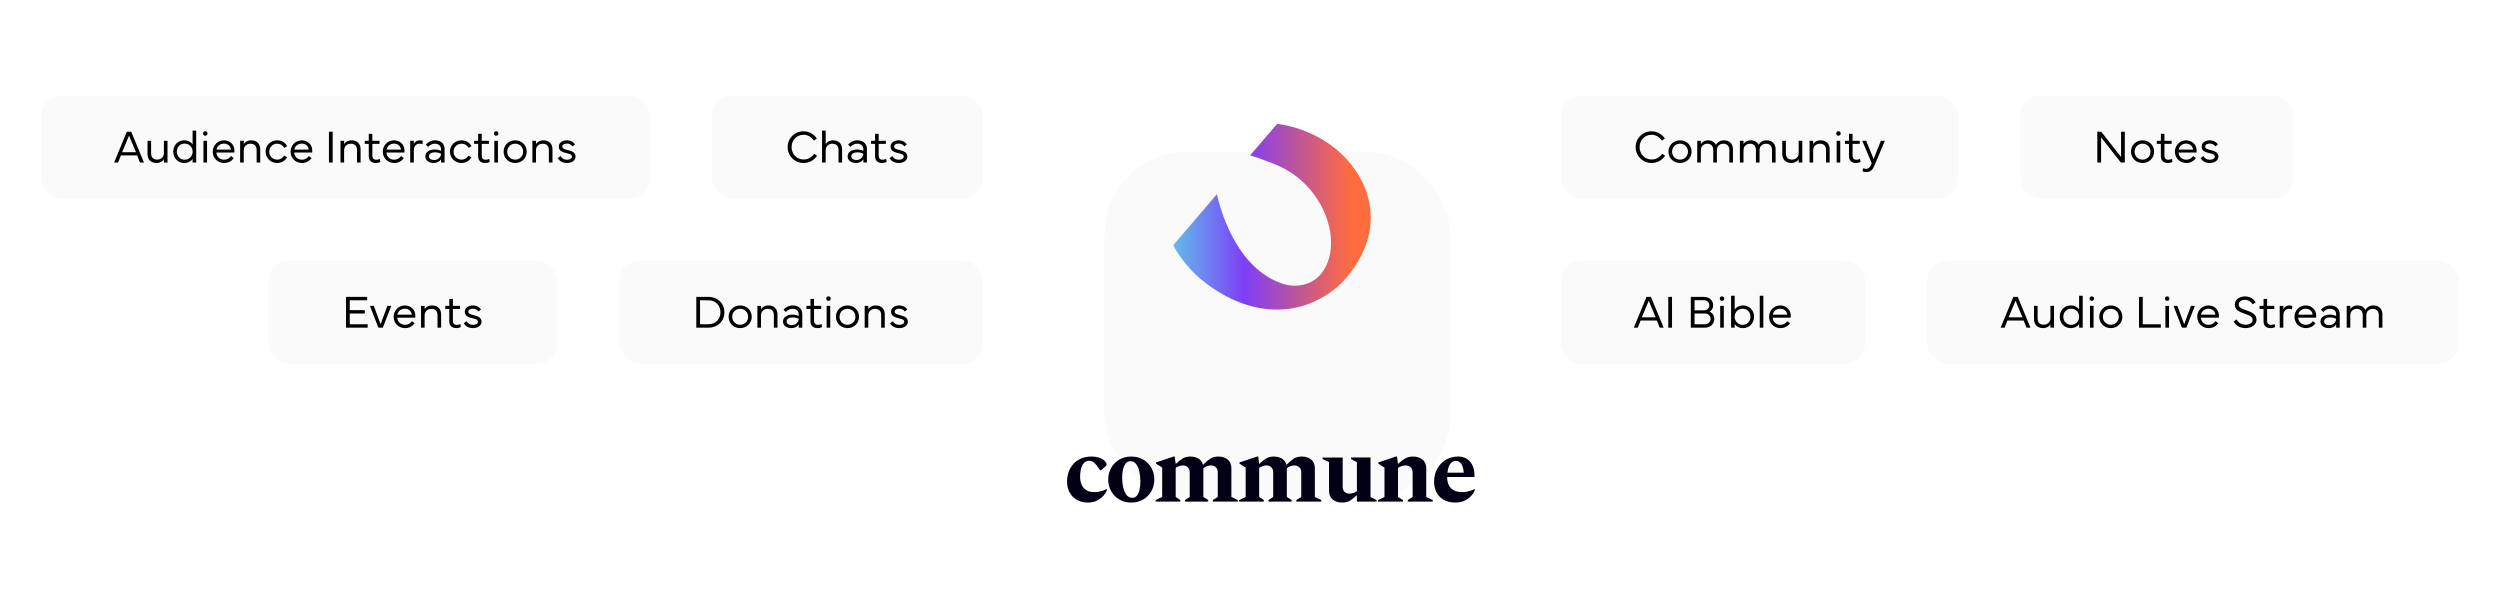 <svg width="969" height="235" viewBox="0 0 969 235" fill="none" xmlns="http://www.w3.org/2000/svg">
<g filter="url(#filter0_dddi_110_1647)">
<rect x="426" y="17" width="134" height="134" rx="32" fill="#FAFAFA"/>
</g>
<path d="M517.784 111.71C518.477 111.156 532.254 99.519 531.24 82.58C530.244 65.97 515.419 50.807 495.022 47.999C493.272 50.044 491.522 52.089 489.772 54.125C488.021 56.17 486.271 58.215 484.521 60.251C486.271 60.667 488.316 61.395 490.63 62.322C490.63 62.322 495.066 63.838 498.341 65.675C514.674 74.842 520.444 95.585 512.144 106.018C508.297 110.852 501.919 111.468 497.57 110.107C478.586 104.172 472.607 79.53 471.671 75.267C471.671 75.267 465.857 82.06 462.946 85.457C460.208 88.654 456.638 92.847 454.732 95.057C456.205 97.873 459.862 103.444 464.887 107.733C479.851 120.513 500.412 125.591 517.784 111.701V111.71Z" fill="url(#paint0_linear_110_1647)"/>
<path d="M564.181 194.793C561.607 194.793 559.571 194.058 558.073 192.583C556.599 191.086 555.863 189.112 555.863 186.662C555.863 184.761 556.274 183.089 557.102 181.642C557.926 180.167 559.037 179.018 560.438 178.193C561.835 177.369 563.399 176.955 565.121 176.955C567.145 176.955 568.721 177.628 569.843 178.979C570.965 180.33 571.542 182.238 571.565 184.711L571.414 184.897H560.922V185.083C560.922 186.131 561.123 187.095 561.522 187.97C561.92 188.818 562.547 189.495 563.395 189.994C564.27 190.493 565.392 190.745 566.766 190.745C567.49 190.745 568.241 190.656 569.015 190.482C569.816 190.308 570.64 190.006 571.488 189.584H571.6V190.184C570.977 191.507 570.013 192.607 568.713 193.481C567.44 194.356 565.926 194.793 564.177 194.793H564.181ZM564.254 178.642C563.38 178.642 562.656 179.041 562.079 179.842C561.529 180.643 561.181 181.766 561.03 183.213H567.362C567.188 181.491 566.824 180.303 566.275 179.652C565.748 178.979 565.075 178.642 564.25 178.642H564.254Z" fill="#020014"/>
<path d="M534.112 194.418V193.818L536.624 192.618V181.228L534.224 179.691V179.242L541.044 176.955H541.493L541.83 179.73H542.015C542.913 178.855 543.788 178.182 544.639 177.706C545.491 177.206 546.489 176.955 547.639 176.955C549.164 176.955 550.399 177.342 551.351 178.116C552.326 178.89 552.814 180.04 552.814 181.564V192.618L555.326 193.818V194.418H545.657V193.818L547.531 192.618V183.101C547.531 182.226 547.267 181.564 546.745 181.115C546.246 180.639 545.607 180.403 544.833 180.403C544.357 180.403 543.834 180.492 543.258 180.667C542.708 180.841 542.248 181.092 541.872 181.417V192.622L543.784 193.822V194.422H534.112V194.418Z" fill="#020014"/>
<path d="M520.271 194.793C518.774 194.793 517.535 194.406 516.56 193.632C515.612 192.858 515.136 191.709 515.136 190.184V179.13L512.662 177.93V177.33H520.419V188.647C520.419 189.522 520.67 190.195 521.169 190.671C521.669 191.12 522.307 191.345 523.081 191.345C523.557 191.345 524.057 191.256 524.579 191.082C525.106 190.908 525.555 190.668 525.93 190.37V179.126L523.681 177.926V177.326H531.213V192.653L533.574 193.814V194.414H525.93V192.014H525.779C524.904 192.889 524.057 193.574 523.232 194.077C522.408 194.553 521.421 194.79 520.271 194.79V194.793Z" fill="#020014"/>
<path d="M480.31 194.418V193.818L482.822 192.618V181.228L480.422 179.691V179.242L487.242 176.955H487.691L488.027 179.73H488.213C489.088 178.855 489.936 178.182 490.76 177.706C491.584 177.206 492.571 176.955 493.721 176.955C494.944 176.955 495.993 177.218 496.867 177.741C497.742 178.267 498.315 179.053 498.59 180.101H498.741C499.689 179.103 500.591 178.329 501.438 177.779C502.313 177.23 503.362 176.955 504.585 176.955C506.059 176.955 507.271 177.342 508.219 178.116C509.167 178.89 509.643 180.04 509.643 181.564V192.618L512.117 193.818V194.418H502.448V193.818L504.36 192.618V183.101C504.36 182.226 504.109 181.564 503.61 181.115C503.133 180.639 502.51 180.403 501.736 180.403C501.187 180.403 500.649 180.504 500.126 180.701C499.6 180.903 499.151 181.189 498.775 181.564V192.618L500.649 193.818V194.418H491.654V193.818L493.489 192.618V183.101C493.489 182.226 493.237 181.564 492.738 181.115C492.262 180.639 491.638 180.403 490.864 180.403C490.415 180.403 489.928 180.492 489.401 180.667C488.875 180.841 488.426 181.081 488.051 181.379V192.622L489.85 193.822V194.422H480.294H480.31V194.418Z" fill="#020014"/>
<path d="M447.954 194.418V193.818L450.466 192.618V181.228L448.066 179.691V179.242L454.886 176.955H455.335L455.671 179.73H455.857C456.732 178.855 457.579 178.182 458.404 177.706C459.228 177.206 460.215 176.955 461.365 176.955C462.588 176.955 463.636 177.218 464.511 177.741C465.386 178.267 465.959 179.053 466.233 180.101H466.384C467.333 179.103 468.234 178.329 469.082 177.779C469.957 177.23 471.006 176.955 472.229 176.955C473.703 176.955 474.915 177.342 475.863 178.116C476.811 178.89 477.287 180.04 477.287 181.564V192.618L479.76 193.818V194.418H470.092V193.818L472.004 192.618V183.101C472.004 182.226 471.753 181.564 471.253 181.115C470.777 180.639 470.154 180.403 469.38 180.403C468.83 180.403 468.292 180.504 467.77 180.701C467.244 180.903 466.795 181.189 466.419 181.564V192.618L468.292 193.818V194.418H459.298V193.818L461.132 192.618V183.101C461.132 182.226 460.885 181.564 460.381 181.115C459.905 180.639 459.282 180.403 458.508 180.403C458.059 180.403 457.572 180.492 457.045 180.667C456.519 180.841 456.07 181.081 455.694 181.379V192.622L457.494 193.822V194.422H447.938H447.954V194.418Z" fill="#020014"/>
<path d="M438.498 194.793C436.726 194.793 435.162 194.395 433.815 193.594C432.464 192.769 431.416 191.682 430.669 190.335C429.918 188.984 429.546 187.498 429.546 185.876C429.546 184.254 429.922 182.729 430.669 181.379C431.419 180.028 432.468 178.956 433.815 178.155C435.166 177.353 436.726 176.955 438.498 176.955C440.271 176.955 441.823 177.353 443.147 178.155C444.497 178.956 445.546 180.028 446.293 181.379C447.044 182.729 447.416 184.227 447.416 185.876C447.416 187.525 447.04 188.988 446.293 190.335C445.542 191.685 444.493 192.769 443.147 193.594C441.823 194.395 440.275 194.793 438.498 194.793ZM438.912 192.959C439.636 192.959 440.224 192.672 440.673 192.096C441.15 191.496 441.486 190.71 441.684 189.735C441.908 188.759 442.02 187.722 442.02 186.623C442.02 185.272 441.881 183.999 441.61 182.799C441.359 181.599 440.948 180.624 440.372 179.877C439.822 179.126 439.087 178.755 438.162 178.755C437.411 178.755 436.799 179.053 436.327 179.652C435.851 180.225 435.503 181.003 435.278 181.975C435.054 182.923 434.941 183.96 434.941 185.086C434.941 186.46 435.081 187.745 435.352 188.945C435.626 190.118 436.052 191.082 436.625 191.833C437.225 192.583 437.987 192.955 438.912 192.955V192.959Z" fill="#020014"/>
<path d="M421.693 194.793C420.095 194.793 418.682 194.457 417.459 193.783C416.236 193.11 415.284 192.158 414.611 190.935C413.937 189.712 413.6 188.287 413.6 186.662C413.6 184.761 413.987 183.089 414.761 181.642C415.563 180.167 416.662 179.018 418.059 178.193C419.483 177.369 421.132 176.955 423.005 176.955C424.178 176.955 425.242 177.117 426.191 177.443C427.139 177.768 427.851 178.217 428.327 178.793C428.726 179.269 428.927 179.641 428.927 179.916C428.927 180.214 428.764 180.516 428.439 180.814L426.678 182.311H426.415L425.103 180.477C424.677 179.904 424.255 179.451 423.83 179.126C423.404 178.778 422.843 178.6 422.142 178.6C420.993 178.6 420.118 179.173 419.518 180.322C418.945 181.444 418.655 182.958 418.655 184.858C418.655 185.934 418.841 186.921 419.216 187.819C419.592 188.717 420.18 189.429 420.977 189.955C421.802 190.482 422.862 190.741 424.163 190.741C424.863 190.741 425.61 190.652 426.411 190.478C427.212 190.304 428.037 190.002 428.884 189.58H428.997V190.18C428.374 191.504 427.421 192.603 426.148 193.477C424.898 194.352 423.412 194.789 421.689 194.789L421.693 194.793Z" fill="#020014"/>
<g filter="url(#filter1_dd_110_1647)">
<rect x="783" y="33" width="106" height="40" rx="8" fill="#FAFAFA"/>
<path d="M812.92 47.065H814.44L822.122 56.847V47.065H823.572V59H822.052L814.379 49.253V59H812.92V47.065ZM830.454 59.176C827.888 59.176 825.972 57.251 825.972 54.781C825.972 52.312 827.888 50.387 830.454 50.387C833.021 50.387 834.937 52.312 834.937 54.781C834.937 57.251 833.021 59.176 830.454 59.176ZM827.369 54.781C827.369 56.522 828.679 57.875 830.454 57.875C832.229 57.875 833.539 56.522 833.539 54.781C833.539 53.041 832.229 51.688 830.454 51.688C828.679 51.688 827.369 53.041 827.369 54.781ZM837.547 51.767H835.991V50.562H837.556V47.855H838.936V50.562H841.722V51.767H838.944V56.328C838.944 57.435 839.542 57.919 840.403 57.919C840.86 57.919 841.44 57.796 841.845 57.594L842.029 58.798C841.669 59 840.939 59.176 840.254 59.176C838.628 59.176 837.547 58.279 837.547 56.557V51.767ZM842.996 54.781C842.996 52.303 844.938 50.387 847.338 50.387C849.447 50.387 851.407 51.872 851.407 54.351C851.407 54.605 851.398 54.887 851.363 55.124H844.411C844.499 56.662 845.65 57.901 847.408 57.901C848.595 57.901 849.465 57.348 850.071 56.486L851.135 57.26C850.361 58.455 848.99 59.176 847.408 59.176C844.868 59.176 842.996 57.26 842.996 54.781ZM847.347 51.661C845.888 51.661 844.675 52.584 844.464 53.973H850.01C849.913 52.584 848.779 51.661 847.347 51.661ZM852.963 57.277L854.035 56.495C854.501 57.339 855.336 57.919 856.558 57.919C857.656 57.919 858.438 57.453 858.438 56.732C858.438 55.95 857.858 55.704 856.435 55.388C854.633 54.983 853.35 54.43 853.35 52.812C853.35 51.336 854.747 50.387 856.487 50.387C858.008 50.387 859.133 51.125 859.634 51.951L858.676 52.742C858.271 52.153 857.577 51.644 856.487 51.644C855.415 51.644 854.729 52.092 854.729 52.786C854.729 53.595 855.406 53.815 856.839 54.157C858.658 54.597 859.845 55.177 859.845 56.732C859.845 58.227 858.333 59.176 856.558 59.176C854.809 59.176 853.569 58.438 852.963 57.277Z" fill="black"/>
</g>
<g filter="url(#filter2_dd_110_1647)">
<rect x="276" y="33" width="105" height="40" rx="8" fill="#FAFAFA"/>
<path d="M305.297 53.032C305.297 49.517 308.004 46.889 311.432 46.889C313.576 46.889 315.439 47.935 316.617 49.692L315.483 50.519C314.49 49.051 313.102 48.251 311.432 48.251C308.839 48.251 306.817 50.281 306.817 53.032C306.817 55.792 308.883 57.822 311.476 57.822C313.154 57.822 314.552 57.075 315.598 55.59L316.688 56.372C315.58 58.068 313.664 59.176 311.476 59.176C308.03 59.176 305.297 56.539 305.297 53.032ZM320.027 59H318.63V46.625H320.036V51.828C320.511 51.046 321.513 50.387 322.857 50.387C325.063 50.387 326.399 51.696 326.399 53.867V59H325.011V54.21C325.011 52.566 324.149 51.705 322.638 51.705C321.196 51.705 320.027 52.698 320.027 54.236V59ZM331.884 59.176C329.933 59.176 328.544 58.235 328.544 56.592C328.544 55.027 330.012 53.938 332.227 53.938C333.158 53.938 334.011 54.166 334.626 54.43V53.815C334.626 52.496 333.633 51.688 332.262 51.688C331.242 51.688 330.328 52.145 329.651 52.935L328.746 52.074C329.502 51.055 330.891 50.387 332.253 50.387C334.538 50.387 336.015 51.688 336.015 53.7V59H334.644V57.717C334.125 58.578 333.105 59.176 331.884 59.176ZM332.297 55.036C330.943 55.036 329.959 55.572 329.959 56.565C329.959 57.515 330.829 58.024 331.972 58.024C333.536 58.024 334.626 56.82 334.626 55.59C334.072 55.265 333.141 55.036 332.297 55.036ZM339.179 51.767H337.623V50.562H339.188V47.855H340.567V50.562H343.354V51.767H340.576V56.328C340.576 57.435 341.174 57.919 342.035 57.919C342.492 57.919 343.072 57.796 343.477 57.594L343.661 58.798C343.301 59 342.571 59.176 341.886 59.176C340.26 59.176 339.179 58.279 339.179 56.557V51.767ZM344.804 57.277L345.876 56.495C346.342 57.339 347.177 57.919 348.398 57.919C349.497 57.919 350.279 57.453 350.279 56.732C350.279 55.95 349.699 55.704 348.275 55.388C346.474 54.983 345.19 54.43 345.19 52.812C345.19 51.336 346.588 50.387 348.328 50.387C349.849 50.387 350.974 51.125 351.475 51.951L350.517 52.742C350.112 52.153 349.418 51.644 348.328 51.644C347.256 51.644 346.57 52.092 346.57 52.786C346.57 53.595 347.247 53.815 348.68 54.157C350.499 54.597 351.686 55.177 351.686 56.732C351.686 58.227 350.174 59.176 348.398 59.176C346.649 59.176 345.41 58.438 344.804 57.277Z" fill="black"/>
</g>
<g filter="url(#filter3_dd_110_1647)">
<rect x="104" y="97" width="112" height="40" rx="8" fill="#FAFAFA"/>
<path d="M134.116 123V111.064H142.325V112.383H135.566V116.206H141.402V117.524H135.566V121.69H142.51V123H134.116ZM146.658 123L143.389 114.562H144.883L147.52 121.664L150.147 114.562H151.65L148.381 123H146.658ZM152.573 118.781C152.573 116.303 154.516 114.387 156.915 114.387C159.024 114.387 160.984 115.872 160.984 118.351C160.984 118.605 160.976 118.887 160.94 119.124H153.988C154.076 120.662 155.228 121.901 156.985 121.901C158.172 121.901 159.042 121.348 159.648 120.486L160.712 121.26C159.938 122.455 158.567 123.176 156.985 123.176C154.445 123.176 152.573 121.26 152.573 118.781ZM156.924 115.661C155.465 115.661 154.252 116.584 154.041 117.973H159.587C159.49 116.584 158.356 115.661 156.924 115.661ZM164.588 123H163.19V114.562H164.597V115.828C165.071 115.046 166.073 114.387 167.418 114.387C169.642 114.387 170.978 115.696 170.978 117.867V123H169.58V118.21C169.58 116.566 168.728 115.705 167.198 115.705C165.757 115.705 164.588 116.698 164.588 118.236V123ZM174.142 115.767H172.586V114.562H174.15V111.855H175.53V114.562H178.316V115.767H175.539V120.328C175.539 121.436 176.137 121.919 176.998 121.919C177.455 121.919 178.035 121.796 178.439 121.594L178.624 122.798C178.264 123 177.534 123.176 176.849 123.176C175.223 123.176 174.142 122.279 174.142 120.557V115.767ZM179.767 121.277L180.839 120.495C181.305 121.339 182.14 121.919 183.361 121.919C184.46 121.919 185.242 121.453 185.242 120.732C185.242 119.95 184.662 119.704 183.238 119.388C181.437 118.983 180.153 118.43 180.153 116.812C180.153 115.336 181.551 114.387 183.291 114.387C184.812 114.387 185.937 115.125 186.438 115.951L185.479 116.742C185.075 116.153 184.381 115.644 183.291 115.644C182.219 115.644 181.533 116.092 181.533 116.786C181.533 117.595 182.21 117.814 183.643 118.157C185.462 118.597 186.648 119.177 186.648 120.732C186.648 122.227 185.137 123.176 183.361 123.176C181.612 123.176 180.373 122.438 179.767 121.277Z" fill="black"/>
</g>
<g filter="url(#filter4_dd_110_1647)">
<rect x="16" y="33" width="236" height="40" rx="8" fill="#FAFAFA"/>
<path d="M45.758 59H44.228L49.159 47.065H50.864L55.804 59H54.266L53.158 56.231H46.874L45.758 59ZM47.331 54.992H52.701L50.012 48.576L47.331 54.992ZM60.699 59.176C58.502 59.176 57.175 57.866 57.175 55.704V50.562H58.563V55.361C58.563 57.005 59.416 57.857 60.919 57.857C62.378 57.857 63.529 56.873 63.529 55.335V50.562H64.927V59H63.529V57.734C63.055 58.525 62.062 59.176 60.699 59.176ZM71.395 59.176C68.978 59.176 67.142 57.295 67.142 54.764C67.142 52.232 68.978 50.387 71.395 50.387C72.907 50.387 74.015 51.046 74.647 51.951V46.625H76.045V59H74.647V57.629C74.015 58.525 72.907 59.176 71.395 59.176ZM71.536 51.652C69.778 51.652 68.53 53.015 68.53 54.764C68.53 56.504 69.778 57.91 71.536 57.91C73.338 57.91 74.665 56.504 74.665 54.764C74.665 53.015 73.338 51.652 71.536 51.652ZM78.69 47.732C78.69 47.223 79.042 46.871 79.552 46.871C80.061 46.871 80.431 47.223 80.431 47.732C80.431 48.242 80.061 48.602 79.552 48.602C79.042 48.602 78.69 48.242 78.69 47.732ZM78.857 50.562H80.255V59H78.857V50.562ZM82.461 54.781C82.461 52.303 84.403 50.387 86.803 50.387C88.912 50.387 90.872 51.872 90.872 54.351C90.872 54.605 90.863 54.887 90.828 55.124H83.876C83.964 56.662 85.115 57.901 86.873 57.901C88.06 57.901 88.93 57.348 89.536 56.486L90.6 57.26C89.826 58.455 88.455 59.176 86.873 59.176C84.333 59.176 82.461 57.26 82.461 54.781ZM86.811 51.661C85.353 51.661 84.14 52.584 83.929 53.973H89.475C89.378 52.584 88.244 51.661 86.811 51.661ZM94.476 59H93.078V50.562H94.484V51.828C94.959 51.046 95.961 50.387 97.306 50.387C99.529 50.387 100.865 51.696 100.865 53.867V59H99.468V54.21C99.468 52.566 98.615 51.705 97.086 51.705C95.644 51.705 94.476 52.698 94.476 54.236V59ZM107.431 59.176C104.864 59.176 102.948 57.242 102.948 54.781C102.948 52.303 104.917 50.387 107.422 50.387C109.118 50.387 110.551 51.222 111.289 52.637L110.173 53.322C109.584 52.303 108.626 51.688 107.422 51.688C105.708 51.688 104.346 53.05 104.346 54.781C104.346 56.513 105.655 57.875 107.431 57.875C108.6 57.875 109.602 57.242 110.138 56.284L111.254 56.97C110.568 58.315 109.074 59.176 107.431 59.176ZM112.625 54.781C112.625 52.303 114.567 50.387 116.967 50.387C119.076 50.387 121.036 51.872 121.036 54.351C121.036 54.605 121.027 54.887 120.992 55.124H114.04C114.128 56.662 115.279 57.901 117.037 57.901C118.224 57.901 119.094 57.348 119.7 56.486L120.764 57.26C119.99 58.455 118.619 59.176 117.037 59.176C114.497 59.176 112.625 57.26 112.625 54.781ZM116.976 51.661C115.517 51.661 114.304 52.584 114.093 53.973H119.639C119.542 52.584 118.408 51.661 116.976 51.661ZM127.496 59V47.065H128.946V59H127.496ZM133.376 59H131.979V50.562H133.385V51.828C133.859 51.046 134.861 50.387 136.206 50.387C138.43 50.387 139.766 51.696 139.766 53.867V59H138.368V54.21C138.368 52.566 137.516 51.705 135.986 51.705C134.545 51.705 133.376 52.698 133.376 54.236V59ZM142.93 51.767H141.374V50.562H142.938V47.855H144.318V50.562H147.104V51.767H144.327V56.328C144.327 57.435 144.925 57.919 145.786 57.919C146.243 57.919 146.823 57.796 147.228 57.594L147.412 58.798C147.052 59 146.322 59.176 145.637 59.176C144.011 59.176 142.93 58.279 142.93 56.557V51.767ZM148.379 54.781C148.379 52.303 150.321 50.387 152.721 50.387C154.83 50.387 156.79 51.872 156.79 54.351C156.79 54.605 156.781 54.887 156.746 55.124H149.794C149.882 56.662 151.033 57.901 152.791 57.901C153.978 57.901 154.848 57.348 155.454 56.486L156.518 57.26C155.744 58.455 154.373 59.176 152.791 59.176C150.251 59.176 148.379 57.26 148.379 54.781ZM152.729 51.661C151.271 51.661 150.058 52.584 149.847 53.973H155.393C155.296 52.584 154.162 51.661 152.729 51.661ZM160.402 59H158.996V50.562H160.402V51.81C160.877 50.835 161.712 50.387 162.679 50.387C163.276 50.387 163.716 50.536 163.874 50.606L163.733 51.898C163.496 51.81 163.171 51.688 162.626 51.688C161.501 51.688 160.402 52.426 160.402 54.315V59ZM168.189 59.176C166.238 59.176 164.85 58.235 164.85 56.592C164.85 55.027 166.317 53.938 168.532 53.938C169.464 53.938 170.316 54.166 170.932 54.43V53.815C170.932 52.496 169.938 51.688 168.567 51.688C167.548 51.688 166.634 52.145 165.957 52.935L165.052 52.074C165.808 51.055 167.196 50.387 168.559 50.387C170.844 50.387 172.32 51.688 172.32 53.7V59H170.949V57.717C170.431 58.578 169.411 59.176 168.189 59.176ZM168.603 55.036C167.249 55.036 166.265 55.572 166.265 56.565C166.265 57.515 167.135 58.024 168.277 58.024C169.842 58.024 170.932 56.82 170.932 55.59C170.378 55.265 169.446 55.036 168.603 55.036ZM178.886 59.176C176.319 59.176 174.403 57.242 174.403 54.781C174.403 52.303 176.372 50.387 178.877 50.387C180.573 50.387 182.006 51.222 182.744 52.637L181.628 53.322C181.039 52.303 180.081 51.688 178.877 51.688C177.163 51.688 175.801 53.05 175.801 54.781C175.801 56.513 177.11 57.875 178.886 57.875C180.055 57.875 181.057 57.242 181.593 56.284L182.709 56.97C182.023 58.315 180.529 59.176 178.886 59.176ZM185.328 51.767H183.772V50.562H185.337V47.855H186.717V50.562H189.503V51.767L186.726 51.767V56.328C186.726 57.435 187.323 57.919 188.185 57.919C188.642 57.919 189.222 57.796 189.626 57.594L189.811 58.798C189.45 59 188.721 59.176 188.035 59.176C186.409 59.176 185.328 58.279 185.328 56.557V51.767ZM191.437 47.732C191.437 47.223 191.788 46.871 192.298 46.871C192.808 46.871 193.177 47.223 193.177 47.732C193.177 48.242 192.808 48.602 192.298 48.602C191.788 48.602 191.437 48.242 191.437 47.732ZM191.604 50.562H193.001V59H191.604V50.562ZM199.681 59.176C197.114 59.176 195.198 57.251 195.198 54.781C195.198 52.312 197.114 50.387 199.681 50.387C202.247 50.387 204.163 52.312 204.163 54.781C204.163 57.251 202.247 59.176 199.681 59.176ZM196.596 54.781C196.596 56.522 197.905 57.875 199.681 57.875C201.456 57.875 202.766 56.522 202.766 54.781C202.766 53.041 201.456 51.688 199.681 51.688C197.905 51.688 196.596 53.041 196.596 54.781ZM207.749 59H206.352V50.562H207.758V51.828C208.232 51.046 209.234 50.387 210.579 50.387C212.803 50.387 214.139 51.696 214.139 53.867V59H212.741V54.21C212.741 52.566 211.889 51.705 210.359 51.705C208.918 51.705 207.749 52.698 207.749 54.236V59ZM216.195 57.277L217.268 56.495C217.733 57.339 218.568 57.919 219.79 57.919C220.889 57.919 221.671 57.453 221.671 56.732C221.671 55.95 221.091 55.704 219.667 55.388C217.865 54.983 216.582 54.43 216.582 52.812C216.582 51.336 217.979 50.387 219.72 50.387C221.24 50.387 222.365 51.125 222.866 51.951L221.908 52.742C221.504 52.153 220.81 51.644 219.72 51.644C218.647 51.644 217.962 52.092 217.962 52.786C217.962 53.595 218.639 53.815 220.071 54.157C221.891 54.597 223.077 55.177 223.077 56.732C223.077 58.227 221.565 59.176 219.79 59.176C218.041 59.176 216.802 58.438 216.195 57.277Z" fill="black"/>
</g>
<g filter="url(#filter5_dd_110_1647)">
<rect x="605" y="97" width="118" height="40" rx="8" fill="#FAFAFA"/>
<path d="M634.794 123H633.265L638.195 111.064H639.9L644.84 123H643.302L642.194 120.231H635.91L634.794 123ZM636.367 118.992H641.737L639.048 112.576L636.367 118.992ZM646.624 123V111.064H648.074V123H646.624ZM660.827 123H655.36V111.064H660.458C662.664 111.064 664.018 112.541 664.018 114.308C664.018 115.354 663.587 116.276 662.594 116.795C663.807 117.278 664.483 118.368 664.483 119.625C664.483 121.523 662.945 123 660.827 123ZM656.811 116.285H660.458C661.741 116.285 662.532 115.415 662.532 114.352C662.532 113.358 661.803 112.348 660.458 112.348H656.811V116.285ZM660.827 117.516H656.811V121.69H660.827C662.181 121.69 663.033 120.715 663.033 119.59C663.033 118.518 662.146 117.516 660.827 117.516ZM666.584 111.732C666.584 111.223 666.936 110.871 667.445 110.871C667.955 110.871 668.324 111.223 668.324 111.732C668.324 112.242 667.955 112.603 667.445 112.603C666.936 112.603 666.584 112.242 666.584 111.732ZM666.751 114.562H668.148V123H666.751V114.562ZM670.97 123V110.625H672.367V115.951C673 115.046 674.107 114.387 675.619 114.387C678.036 114.387 679.873 116.232 679.873 118.764C679.873 121.295 678.036 123.176 675.619 123.176C674.107 123.176 673 122.525 672.367 121.629V123H670.97ZM675.479 115.652C673.677 115.652 672.35 117.015 672.35 118.764C672.35 120.504 673.677 121.91 675.479 121.91C677.236 121.91 678.484 120.504 678.484 118.764C678.484 117.015 677.236 115.652 675.479 115.652ZM682.079 123V110.625H683.477V123H682.079ZM685.683 118.781C685.683 116.303 687.625 114.387 690.024 114.387C692.134 114.387 694.094 115.872 694.094 118.351C694.094 118.605 694.085 118.887 694.05 119.124H687.098C687.186 120.662 688.337 121.901 690.095 121.901C691.281 121.901 692.151 121.348 692.758 120.486L693.821 121.26C693.048 122.455 691.677 123.176 690.095 123.176C687.555 123.176 685.683 121.26 685.683 118.781ZM690.033 115.661C688.574 115.661 687.361 116.584 687.15 117.973H692.696C692.6 116.584 691.466 115.661 690.033 115.661Z" fill="black"/>
</g>
<g filter="url(#filter6_dd_110_1647)">
<rect x="240" y="97" width="141" height="40" rx="8" fill="#FAFAFA"/>
<path d="M269.886 111.064H274.632C278.183 111.064 280.775 113.613 280.775 117.041C280.775 120.469 278.183 123 274.632 123H269.886V111.064ZM271.336 121.673H274.632C277.409 121.673 279.255 119.651 279.255 117.041C279.255 114.431 277.409 112.409 274.632 112.4L271.336 112.392V121.673ZM286.893 123.176C284.326 123.176 282.41 121.251 282.41 118.781C282.41 116.312 284.326 114.387 286.893 114.387C289.459 114.387 291.375 116.312 291.375 118.781C291.375 121.251 289.459 123.176 286.893 123.176ZM283.808 118.781C283.808 120.521 285.117 121.875 286.893 121.875C288.668 121.875 289.978 120.521 289.978 118.781C289.978 117.041 288.668 115.688 286.893 115.688C285.117 115.688 283.808 117.041 283.808 118.781ZM294.961 123H293.563V114.562H294.97V115.828C295.444 115.046 296.446 114.387 297.791 114.387C300.015 114.387 301.351 115.696 301.351 117.867V123H299.953V118.21C299.953 116.566 299.101 115.705 297.571 115.705C296.13 115.705 294.961 116.698 294.961 118.236V123ZM306.835 123.176C304.884 123.176 303.495 122.235 303.495 120.592C303.495 119.027 304.963 117.938 307.178 117.938C308.109 117.938 308.962 118.166 309.577 118.43V117.814C309.577 116.496 308.584 115.688 307.213 115.688C306.193 115.688 305.279 116.145 304.603 116.936L303.697 116.074C304.453 115.055 305.842 114.387 307.204 114.387C309.489 114.387 310.966 115.688 310.966 117.7V123H309.595V121.717C309.076 122.578 308.057 123.176 306.835 123.176ZM307.248 119.036C305.895 119.036 304.91 119.572 304.91 120.565C304.91 121.515 305.78 122.024 306.923 122.024C308.487 122.024 309.577 120.82 309.577 119.59C309.023 119.265 308.092 119.036 307.248 119.036ZM314.13 115.767H312.574V114.562H314.139V111.855H315.519V114.562H318.305V115.767H315.527V120.328C315.527 121.436 316.125 121.919 316.986 121.919C317.443 121.919 318.023 121.796 318.428 121.594L318.612 122.798C318.252 123 317.522 123.176 316.837 123.176C315.211 123.176 314.13 122.279 314.13 120.557V115.767ZM320.238 111.732C320.238 111.223 320.59 110.871 321.1 110.871C321.609 110.871 321.979 111.223 321.979 111.732C321.979 112.242 321.609 112.603 321.1 112.603C320.59 112.603 320.238 112.242 320.238 111.732ZM320.405 114.562H321.803V123H320.405V114.562ZM328.482 123.176C325.916 123.176 324 121.251 324 118.781C324 116.312 325.916 114.387 328.482 114.387C331.049 114.387 332.965 116.312 332.965 118.781C332.965 121.251 331.049 123.176 328.482 123.176ZM325.397 118.781C325.397 120.521 326.707 121.875 328.482 121.875C330.258 121.875 331.567 120.521 331.567 118.781C331.567 117.041 330.258 115.688 328.482 115.688C326.707 115.688 325.397 117.041 325.397 118.781ZM336.551 123H335.153V114.562H336.56V115.828C337.034 115.046 338.036 114.387 339.381 114.387C341.604 114.387 342.94 115.696 342.94 117.867V123H341.543V118.21C341.543 116.566 340.69 115.705 339.161 115.705C337.72 115.705 336.551 116.698 336.551 118.236V123ZM344.997 121.277L346.069 120.495C346.535 121.339 347.37 121.919 348.592 121.919C349.69 121.919 350.473 121.453 350.473 120.732C350.473 119.95 349.893 119.704 348.469 119.388C346.667 118.983 345.384 118.43 345.384 116.812C345.384 115.336 346.781 114.387 348.521 114.387C350.042 114.387 351.167 115.125 351.668 115.951L350.71 116.742C350.306 116.153 349.611 115.644 348.521 115.644C347.449 115.644 346.764 116.092 346.764 116.786C346.764 117.595 347.44 117.814 348.873 118.157C350.692 118.597 351.879 119.177 351.879 120.732C351.879 122.227 350.367 123.176 348.592 123.176C346.843 123.176 345.604 122.438 344.997 121.277Z" fill="black"/>
</g>
<g filter="url(#filter7_dd_110_1647)">
<rect x="605" y="33" width="154" height="40" rx="8" fill="#FAFAFA"/>
<path d="M633.985 53.032C633.985 49.517 636.692 46.889 640.12 46.889C642.265 46.889 644.128 47.935 645.306 49.692L644.172 50.519C643.179 49.051 641.79 48.251 640.12 48.251C637.527 48.251 635.506 50.281 635.506 53.032C635.506 55.792 637.571 57.822 640.164 57.822C641.843 57.822 643.24 57.075 644.286 55.59L645.376 56.372C644.269 58.068 642.353 59.176 640.164 59.176C636.719 59.176 633.985 56.539 633.985 53.032ZM651.177 59.176C648.61 59.176 646.694 57.251 646.694 54.781C646.694 52.312 648.61 50.387 651.177 50.387C653.743 50.387 655.659 52.312 655.659 54.781C655.659 57.251 653.743 59.176 651.177 59.176ZM648.092 54.781C648.092 56.522 649.401 57.875 651.177 57.875C652.952 57.875 654.262 56.522 654.262 54.781C654.262 53.041 652.952 51.688 651.177 51.688C649.401 51.688 648.092 53.041 648.092 54.781ZM657.848 59V50.562H659.245V51.819C659.711 51.037 660.695 50.387 662.014 50.387C663.508 50.387 664.589 51.055 665.099 52.162C665.67 51.063 666.812 50.387 668.184 50.387C670.381 50.387 671.69 51.775 671.69 53.841V59H670.293V54.184C670.293 52.628 669.432 51.705 667.964 51.705C666.593 51.705 665.459 52.663 665.459 54.157V59H664.062V54.184C664.062 52.628 663.2 51.705 661.785 51.705C660.37 51.705 659.245 52.681 659.245 54.21V59H657.848ZM674.389 59V50.562H675.786V51.819C676.252 51.037 677.236 50.387 678.555 50.387C680.049 50.387 681.13 51.055 681.64 52.162C682.211 51.063 683.354 50.387 684.725 50.387C686.922 50.387 688.231 51.775 688.231 53.841V59H686.834V54.184C686.834 52.628 685.973 51.705 684.505 51.705C683.134 51.705 682 52.663 682 54.157V59H680.603V54.184C680.603 52.628 679.741 51.705 678.326 51.705C676.911 51.705 675.786 52.681 675.786 54.21V59H674.389ZM694.34 59.176C692.143 59.176 690.815 57.866 690.815 55.704V50.562H692.204V55.361C692.204 57.005 693.057 57.857 694.56 57.857C696.019 57.857 697.17 56.873 697.17 55.335V50.562H698.567V59H697.17V57.734C696.695 58.525 695.702 59.176 694.34 59.176ZM702.786 59H701.389V50.562H702.795V51.828C703.27 51.046 704.271 50.387 705.616 50.387C707.84 50.387 709.176 51.696 709.176 53.867V59H707.778V54.21C707.778 52.566 706.926 51.705 705.396 51.705C703.955 51.705 702.786 52.698 702.786 54.236V59ZM711.716 47.732C711.716 47.223 712.067 46.871 712.577 46.871C713.087 46.871 713.456 47.223 713.456 47.732C713.456 48.242 713.087 48.602 712.577 48.602C712.067 48.602 711.716 48.242 711.716 47.732ZM711.883 50.562H713.28V59H711.883V50.562ZM716.664 51.767H715.108V50.562H716.673V47.855H718.053V50.562H720.839V51.767H718.062V56.328C718.062 57.435 718.659 57.919 719.521 57.919C719.978 57.919 720.558 57.796 720.962 57.594L721.146 58.798C720.786 59 720.057 59.176 719.371 59.176C717.745 59.176 716.664 58.279 716.664 56.557V51.767ZM725.462 59.237L721.814 50.562H723.335L726.209 57.629L729.03 50.562H730.568L726.587 60.072C725.884 61.76 725.075 62.691 723.37 62.691C722.693 62.691 722.166 62.524 721.929 62.401L722.096 61.215C722.386 61.347 722.852 61.443 723.291 61.443C724.249 61.443 724.855 60.846 725.312 59.633L725.462 59.237Z" fill="black"/>
</g>
<g filter="url(#filter8_dd_110_1647)">
<rect x="747" y="97" width="206" height="40" rx="8" fill="#FAFAFA"/>
<path d="M776.972 123H775.442L780.373 111.064H782.078L787.018 123H785.479L784.372 120.231H778.088L776.972 123ZM778.545 118.992H783.915L781.226 112.576L778.545 118.992ZM791.913 123.176C789.716 123.176 788.389 121.866 788.389 119.704V114.562H789.777V119.361C789.777 121.005 790.63 121.857 792.133 121.857C793.592 121.857 794.743 120.873 794.743 119.335V114.562H796.141V123H794.743V121.734C794.269 122.525 793.275 123.176 791.913 123.176ZM802.609 123.176C800.192 123.176 798.355 121.295 798.355 118.764C798.355 116.232 800.192 114.387 802.609 114.387C804.121 114.387 805.229 115.046 805.861 115.951V110.625H807.259V123H805.861V121.629C805.229 122.525 804.121 123.176 802.609 123.176ZM802.75 115.652C800.992 115.652 799.744 117.015 799.744 118.764C799.744 120.504 800.992 121.91 802.75 121.91C804.552 121.91 805.879 120.504 805.879 118.764C805.879 117.015 804.552 115.652 802.75 115.652ZM809.904 111.732C809.904 111.223 810.256 110.871 810.766 110.871C811.275 110.871 811.645 111.223 811.645 111.732C811.645 112.242 811.275 112.603 810.766 112.603C810.256 112.603 809.904 112.242 809.904 111.732ZM810.071 114.562H811.469V123H810.071V114.562ZM818.148 123.176C815.582 123.176 813.666 121.251 813.666 118.781C813.666 116.312 815.582 114.387 818.148 114.387C820.715 114.387 822.631 116.312 822.631 118.781C822.631 121.251 820.715 123.176 818.148 123.176ZM815.063 118.781C815.063 120.521 816.373 121.875 818.148 121.875C819.924 121.875 821.233 120.521 821.233 118.781C821.233 117.041 819.924 115.688 818.148 115.688C816.373 115.688 815.063 117.041 815.063 118.781ZM837.537 123H829.073V111.064H830.532V121.682H837.537V123ZM839.137 111.732C839.137 111.223 839.488 110.871 839.998 110.871C840.508 110.871 840.877 111.223 840.877 111.732C840.877 112.242 840.508 112.603 839.998 112.603C839.488 112.603 839.137 112.242 839.137 111.732ZM839.304 114.562H840.701V123H839.304V114.562ZM845.729 123L842.459 114.562H843.953L846.59 121.664L849.218 114.562H850.721L847.451 123H845.729ZM851.644 118.781C851.644 116.303 853.586 114.387 855.985 114.387C858.095 114.387 860.055 115.872 860.055 118.351C860.055 118.605 860.046 118.887 860.011 119.124H853.059C853.146 120.662 854.298 121.901 856.056 121.901C857.242 121.901 858.112 121.348 858.719 120.486L859.782 121.26C859.009 122.455 857.638 123.176 856.056 123.176C853.516 123.176 851.644 121.26 851.644 118.781ZM855.994 115.661C854.535 115.661 853.322 116.584 853.111 117.973H858.657C858.561 116.584 857.427 115.661 855.994 115.661ZM865.776 120.601L866.866 119.818C867.481 120.926 868.606 121.857 870.364 121.857C871.973 121.857 873.115 121.093 873.115 119.985C873.115 118.808 872.122 118.307 870.136 117.639C867.921 116.892 866.225 116.092 866.225 114.07C866.225 111.943 868.246 110.889 870.127 110.889C872.43 110.889 873.722 112.181 874.302 113.165L873.168 113.991C872.72 113.279 871.779 112.216 870.127 112.216C868.879 112.216 867.736 112.831 867.736 114.053C867.736 115.213 868.782 115.626 870.593 116.241C872.834 117.006 874.627 117.806 874.627 119.968C874.627 121.84 872.825 123.176 870.364 123.176C868.079 123.176 866.444 122.016 865.776 120.601ZM877.343 115.767H875.787V114.562H877.352V111.855H878.731V114.562H881.518V115.767H878.74V120.328C878.74 121.436 879.338 121.919 880.199 121.919C880.656 121.919 881.236 121.796 881.641 121.594L881.825 122.798C881.465 123 880.735 123.176 880.05 123.176C878.424 123.176 877.343 122.279 877.343 120.557V115.767ZM885.024 123H883.618V114.562H885.024V115.811C885.499 114.835 886.334 114.387 887.301 114.387C887.898 114.387 888.338 114.536 888.496 114.606L888.355 115.898C888.118 115.811 887.793 115.688 887.248 115.688C886.123 115.688 885.024 116.426 885.024 118.315V123ZM889.349 118.781C889.349 116.303 891.291 114.387 893.69 114.387C895.8 114.387 897.76 115.872 897.76 118.351C897.76 118.605 897.751 118.887 897.716 119.124H890.764C890.852 120.662 892.003 121.901 893.761 121.901C894.947 121.901 895.817 121.348 896.424 120.486L897.487 121.26C896.714 122.455 895.343 123.176 893.761 123.176C891.221 123.176 889.349 121.26 889.349 118.781ZM893.699 115.661C892.24 115.661 891.027 116.584 890.816 117.973H896.362C896.266 116.584 895.132 115.661 893.699 115.661ZM902.743 123.176C900.792 123.176 899.403 122.235 899.403 120.592C899.403 119.027 900.871 117.938 903.086 117.938C904.018 117.938 904.87 118.166 905.485 118.43V117.814C905.485 116.496 904.492 115.688 903.121 115.688C902.102 115.688 901.188 116.145 900.511 116.936L899.605 116.074C900.361 115.055 901.75 114.387 903.112 114.387C905.397 114.387 906.874 115.688 906.874 117.7V123H905.503V121.717C904.984 122.578 903.965 123.176 902.743 123.176ZM903.156 119.036C901.803 119.036 900.818 119.572 900.818 120.565C900.818 121.515 901.688 122.024 902.831 122.024C904.396 122.024 905.485 120.82 905.485 119.59C904.932 119.265 904 119.036 903.156 119.036ZM909.581 123V114.562H910.979V115.819C911.444 115.037 912.429 114.387 913.747 114.387C915.241 114.387 916.322 115.055 916.832 116.162C917.403 115.063 918.546 114.387 919.917 114.387C922.114 114.387 923.424 115.775 923.424 117.841V123H922.026V118.184C922.026 116.628 921.165 115.705 919.697 115.705C918.326 115.705 917.192 116.663 917.192 118.157V123H915.795V118.184C915.795 116.628 914.934 115.705 913.519 115.705C912.104 115.705 910.979 116.681 910.979 118.21V123H909.581Z" fill="black"/>
</g>
<defs>
<filter id="filter0_dddi_110_1647" x="375.818" y="0.273" width="234.364" height="234.364" filterUnits="userSpaceOnUse" color-interpolation-filters="sRGB">
<feFlood flood-opacity="0" result="BackgroundImageFix"/>
<feColorMatrix in="SourceAlpha" type="matrix" values="0 0 0 0 0 0 0 0 0 0 0 0 0 0 0 0 0 0 127 0" result="hardAlpha"/>
<feOffset dy="4.182"/>
<feGaussianBlur stdDeviation="8.364"/>
<feColorMatrix type="matrix" values="0 0 0 0 0 0 0 0 0 0 0 0 0 0 0 0 0 0 0.1 0"/>
<feBlend mode="normal" in2="BackgroundImageFix" result="effect1_dropShadow_110_1647"/>
<feColorMatrix in="SourceAlpha" type="matrix" values="0 0 0 0 0 0 0 0 0 0 0 0 0 0 0 0 0 0 127 0" result="hardAlpha"/>
<feOffset dy="33.455"/>
<feGaussianBlur stdDeviation="25.091"/>
<feColorMatrix type="matrix" values="0 0 0 0 0 0 0 0 0 0 0 0 0 0 0 0 0 0 0.08 0"/>
<feBlend mode="normal" in2="effect1_dropShadow_110_1647" result="effect2_dropShadow_110_1647"/>
<feColorMatrix in="SourceAlpha" type="matrix" values="0 0 0 0 0 0 0 0 0 0 0 0 0 0 0 0 0 0 127 0" result="hardAlpha"/>
<feOffset/>
<feGaussianBlur stdDeviation="1.045"/>
<feColorMatrix type="matrix" values="0 0 0 0 0 0 0 0 0 0 0 0 0 0 0 0 0 0 0.12 0"/>
<feBlend mode="normal" in2="effect2_dropShadow_110_1647" result="effect3_dropShadow_110_1647"/>
<feBlend mode="normal" in="SourceGraphic" in2="effect3_dropShadow_110_1647" result="shape"/>
<feColorMatrix in="SourceAlpha" type="matrix" values="0 0 0 0 0 0 0 0 0 0 0 0 0 0 0 0 0 0 127 0" result="hardAlpha"/>
<feOffset dx="2.091" dy="4.182"/>
<feGaussianBlur stdDeviation="2.091"/>
<feComposite in2="hardAlpha" operator="arithmetic" k2="-1" k3="1"/>
<feColorMatrix type="matrix" values="0 0 0 0 1 0 0 0 0 1 0 0 0 0 1 0 0 0 0.25 0"/>
<feBlend mode="normal" in2="shape" result="effect4_innerShadow_110_1647"/>
</filter>
<filter id="filter1_dd_110_1647" x="767" y="21" width="138" height="72" filterUnits="userSpaceOnUse" color-interpolation-filters="sRGB">
<feFlood flood-opacity="0" result="BackgroundImageFix"/>
<feColorMatrix in="SourceAlpha" type="matrix" values="0 0 0 0 0 0 0 0 0 0 0 0 0 0 0 0 0 0 127 0" result="hardAlpha"/>
<feOffset dy="4"/>
<feGaussianBlur stdDeviation="8"/>
<feColorMatrix type="matrix" values="0 0 0 0 0 0 0 0 0 0 0 0 0 0 0 0 0 0 0.1 0"/>
<feBlend mode="normal" in2="BackgroundImageFix" result="effect1_dropShadow_110_1647"/>
<feColorMatrix in="SourceAlpha" type="matrix" values="0 0 0 0 0 0 0 0 0 0 0 0 0 0 0 0 0 0 127 0" result="hardAlpha"/>
<feOffset/>
<feGaussianBlur stdDeviation="1"/>
<feColorMatrix type="matrix" values="0 0 0 0 0 0 0 0 0 0 0 0 0 0 0 0 0 0 0.12 0"/>
<feBlend mode="normal" in2="effect1_dropShadow_110_1647" result="effect2_dropShadow_110_1647"/>
<feBlend mode="normal" in="SourceGraphic" in2="effect2_dropShadow_110_1647" result="shape"/>
</filter>
<filter id="filter2_dd_110_1647" x="260" y="21" width="137" height="72" filterUnits="userSpaceOnUse" color-interpolation-filters="sRGB">
<feFlood flood-opacity="0" result="BackgroundImageFix"/>
<feColorMatrix in="SourceAlpha" type="matrix" values="0 0 0 0 0 0 0 0 0 0 0 0 0 0 0 0 0 0 127 0" result="hardAlpha"/>
<feOffset dy="4"/>
<feGaussianBlur stdDeviation="8"/>
<feColorMatrix type="matrix" values="0 0 0 0 0 0 0 0 0 0 0 0 0 0 0 0 0 0 0.1 0"/>
<feBlend mode="normal" in2="BackgroundImageFix" result="effect1_dropShadow_110_1647"/>
<feColorMatrix in="SourceAlpha" type="matrix" values="0 0 0 0 0 0 0 0 0 0 0 0 0 0 0 0 0 0 127 0" result="hardAlpha"/>
<feOffset/>
<feGaussianBlur stdDeviation="1"/>
<feColorMatrix type="matrix" values="0 0 0 0 0 0 0 0 0 0 0 0 0 0 0 0 0 0 0.12 0"/>
<feBlend mode="normal" in2="effect1_dropShadow_110_1647" result="effect2_dropShadow_110_1647"/>
<feBlend mode="normal" in="SourceGraphic" in2="effect2_dropShadow_110_1647" result="shape"/>
</filter>
<filter id="filter3_dd_110_1647" x="88" y="85" width="144" height="72" filterUnits="userSpaceOnUse" color-interpolation-filters="sRGB">
<feFlood flood-opacity="0" result="BackgroundImageFix"/>
<feColorMatrix in="SourceAlpha" type="matrix" values="0 0 0 0 0 0 0 0 0 0 0 0 0 0 0 0 0 0 127 0" result="hardAlpha"/>
<feOffset dy="4"/>
<feGaussianBlur stdDeviation="8"/>
<feColorMatrix type="matrix" values="0 0 0 0 0 0 0 0 0 0 0 0 0 0 0 0 0 0 0.1 0"/>
<feBlend mode="normal" in2="BackgroundImageFix" result="effect1_dropShadow_110_1647"/>
<feColorMatrix in="SourceAlpha" type="matrix" values="0 0 0 0 0 0 0 0 0 0 0 0 0 0 0 0 0 0 127 0" result="hardAlpha"/>
<feOffset/>
<feGaussianBlur stdDeviation="1"/>
<feColorMatrix type="matrix" values="0 0 0 0 0 0 0 0 0 0 0 0 0 0 0 0 0 0 0.12 0"/>
<feBlend mode="normal" in2="effect1_dropShadow_110_1647" result="effect2_dropShadow_110_1647"/>
<feBlend mode="normal" in="SourceGraphic" in2="effect2_dropShadow_110_1647" result="shape"/>
</filter>
<filter id="filter4_dd_110_1647" x="0" y="21" width="268" height="72" filterUnits="userSpaceOnUse" color-interpolation-filters="sRGB">
<feFlood flood-opacity="0" result="BackgroundImageFix"/>
<feColorMatrix in="SourceAlpha" type="matrix" values="0 0 0 0 0 0 0 0 0 0 0 0 0 0 0 0 0 0 127 0" result="hardAlpha"/>
<feOffset dy="4"/>
<feGaussianBlur stdDeviation="8"/>
<feColorMatrix type="matrix" values="0 0 0 0 0 0 0 0 0 0 0 0 0 0 0 0 0 0 0.1 0"/>
<feBlend mode="normal" in2="BackgroundImageFix" result="effect1_dropShadow_110_1647"/>
<feColorMatrix in="SourceAlpha" type="matrix" values="0 0 0 0 0 0 0 0 0 0 0 0 0 0 0 0 0 0 127 0" result="hardAlpha"/>
<feOffset/>
<feGaussianBlur stdDeviation="1"/>
<feColorMatrix type="matrix" values="0 0 0 0 0 0 0 0 0 0 0 0 0 0 0 0 0 0 0.12 0"/>
<feBlend mode="normal" in2="effect1_dropShadow_110_1647" result="effect2_dropShadow_110_1647"/>
<feBlend mode="normal" in="SourceGraphic" in2="effect2_dropShadow_110_1647" result="shape"/>
</filter>
<filter id="filter5_dd_110_1647" x="589" y="85" width="150" height="72" filterUnits="userSpaceOnUse" color-interpolation-filters="sRGB">
<feFlood flood-opacity="0" result="BackgroundImageFix"/>
<feColorMatrix in="SourceAlpha" type="matrix" values="0 0 0 0 0 0 0 0 0 0 0 0 0 0 0 0 0 0 127 0" result="hardAlpha"/>
<feOffset dy="4"/>
<feGaussianBlur stdDeviation="8"/>
<feColorMatrix type="matrix" values="0 0 0 0 0 0 0 0 0 0 0 0 0 0 0 0 0 0 0.1 0"/>
<feBlend mode="normal" in2="BackgroundImageFix" result="effect1_dropShadow_110_1647"/>
<feColorMatrix in="SourceAlpha" type="matrix" values="0 0 0 0 0 0 0 0 0 0 0 0 0 0 0 0 0 0 127 0" result="hardAlpha"/>
<feOffset/>
<feGaussianBlur stdDeviation="1"/>
<feColorMatrix type="matrix" values="0 0 0 0 0 0 0 0 0 0 0 0 0 0 0 0 0 0 0.12 0"/>
<feBlend mode="normal" in2="effect1_dropShadow_110_1647" result="effect2_dropShadow_110_1647"/>
<feBlend mode="normal" in="SourceGraphic" in2="effect2_dropShadow_110_1647" result="shape"/>
</filter>
<filter id="filter6_dd_110_1647" x="224" y="85" width="173" height="72" filterUnits="userSpaceOnUse" color-interpolation-filters="sRGB">
<feFlood flood-opacity="0" result="BackgroundImageFix"/>
<feColorMatrix in="SourceAlpha" type="matrix" values="0 0 0 0 0 0 0 0 0 0 0 0 0 0 0 0 0 0 127 0" result="hardAlpha"/>
<feOffset dy="4"/>
<feGaussianBlur stdDeviation="8"/>
<feColorMatrix type="matrix" values="0 0 0 0 0 0 0 0 0 0 0 0 0 0 0 0 0 0 0.1 0"/>
<feBlend mode="normal" in2="BackgroundImageFix" result="effect1_dropShadow_110_1647"/>
<feColorMatrix in="SourceAlpha" type="matrix" values="0 0 0 0 0 0 0 0 0 0 0 0 0 0 0 0 0 0 127 0" result="hardAlpha"/>
<feOffset/>
<feGaussianBlur stdDeviation="1"/>
<feColorMatrix type="matrix" values="0 0 0 0 0 0 0 0 0 0 0 0 0 0 0 0 0 0 0.12 0"/>
<feBlend mode="normal" in2="effect1_dropShadow_110_1647" result="effect2_dropShadow_110_1647"/>
<feBlend mode="normal" in="SourceGraphic" in2="effect2_dropShadow_110_1647" result="shape"/>
</filter>
<filter id="filter7_dd_110_1647" x="589" y="21" width="186" height="72" filterUnits="userSpaceOnUse" color-interpolation-filters="sRGB">
<feFlood flood-opacity="0" result="BackgroundImageFix"/>
<feColorMatrix in="SourceAlpha" type="matrix" values="0 0 0 0 0 0 0 0 0 0 0 0 0 0 0 0 0 0 127 0" result="hardAlpha"/>
<feOffset dy="4"/>
<feGaussianBlur stdDeviation="8"/>
<feColorMatrix type="matrix" values="0 0 0 0 0 0 0 0 0 0 0 0 0 0 0 0 0 0 0.1 0"/>
<feBlend mode="normal" in2="BackgroundImageFix" result="effect1_dropShadow_110_1647"/>
<feColorMatrix in="SourceAlpha" type="matrix" values="0 0 0 0 0 0 0 0 0 0 0 0 0 0 0 0 0 0 127 0" result="hardAlpha"/>
<feOffset/>
<feGaussianBlur stdDeviation="1"/>
<feColorMatrix type="matrix" values="0 0 0 0 0 0 0 0 0 0 0 0 0 0 0 0 0 0 0.12 0"/>
<feBlend mode="normal" in2="effect1_dropShadow_110_1647" result="effect2_dropShadow_110_1647"/>
<feBlend mode="normal" in="SourceGraphic" in2="effect2_dropShadow_110_1647" result="shape"/>
</filter>
<filter id="filter8_dd_110_1647" x="731" y="85" width="238" height="72" filterUnits="userSpaceOnUse" color-interpolation-filters="sRGB">
<feFlood flood-opacity="0" result="BackgroundImageFix"/>
<feColorMatrix in="SourceAlpha" type="matrix" values="0 0 0 0 0 0 0 0 0 0 0 0 0 0 0 0 0 0 127 0" result="hardAlpha"/>
<feOffset dy="4"/>
<feGaussianBlur stdDeviation="8"/>
<feColorMatrix type="matrix" values="0 0 0 0 0 0 0 0 0 0 0 0 0 0 0 0 0 0 0.1 0"/>
<feBlend mode="normal" in2="BackgroundImageFix" result="effect1_dropShadow_110_1647"/>
<feColorMatrix in="SourceAlpha" type="matrix" values="0 0 0 0 0 0 0 0 0 0 0 0 0 0 0 0 0 0 127 0" result="hardAlpha"/>
<feOffset/>
<feGaussianBlur stdDeviation="1"/>
<feColorMatrix type="matrix" values="0 0 0 0 0 0 0 0 0 0 0 0 0 0 0 0 0 0 0.12 0"/>
<feBlend mode="normal" in2="effect1_dropShadow_110_1647" result="effect2_dropShadow_110_1647"/>
<feBlend mode="normal" in="SourceGraphic" in2="effect2_dropShadow_110_1647" result="shape"/>
</filter>
<linearGradient id="paint0_linear_110_1647" x1="454.732" y1="84.001" x2="531.292" y2="84.001" gradientUnits="userSpaceOnUse">
<stop stop-color="#62BCEC"/>
<stop offset="0.36" stop-color="#7E3EF6"/>
<stop offset="0.9" stop-color="#FF6C3D"/>
</linearGradient>
</defs>
</svg>
